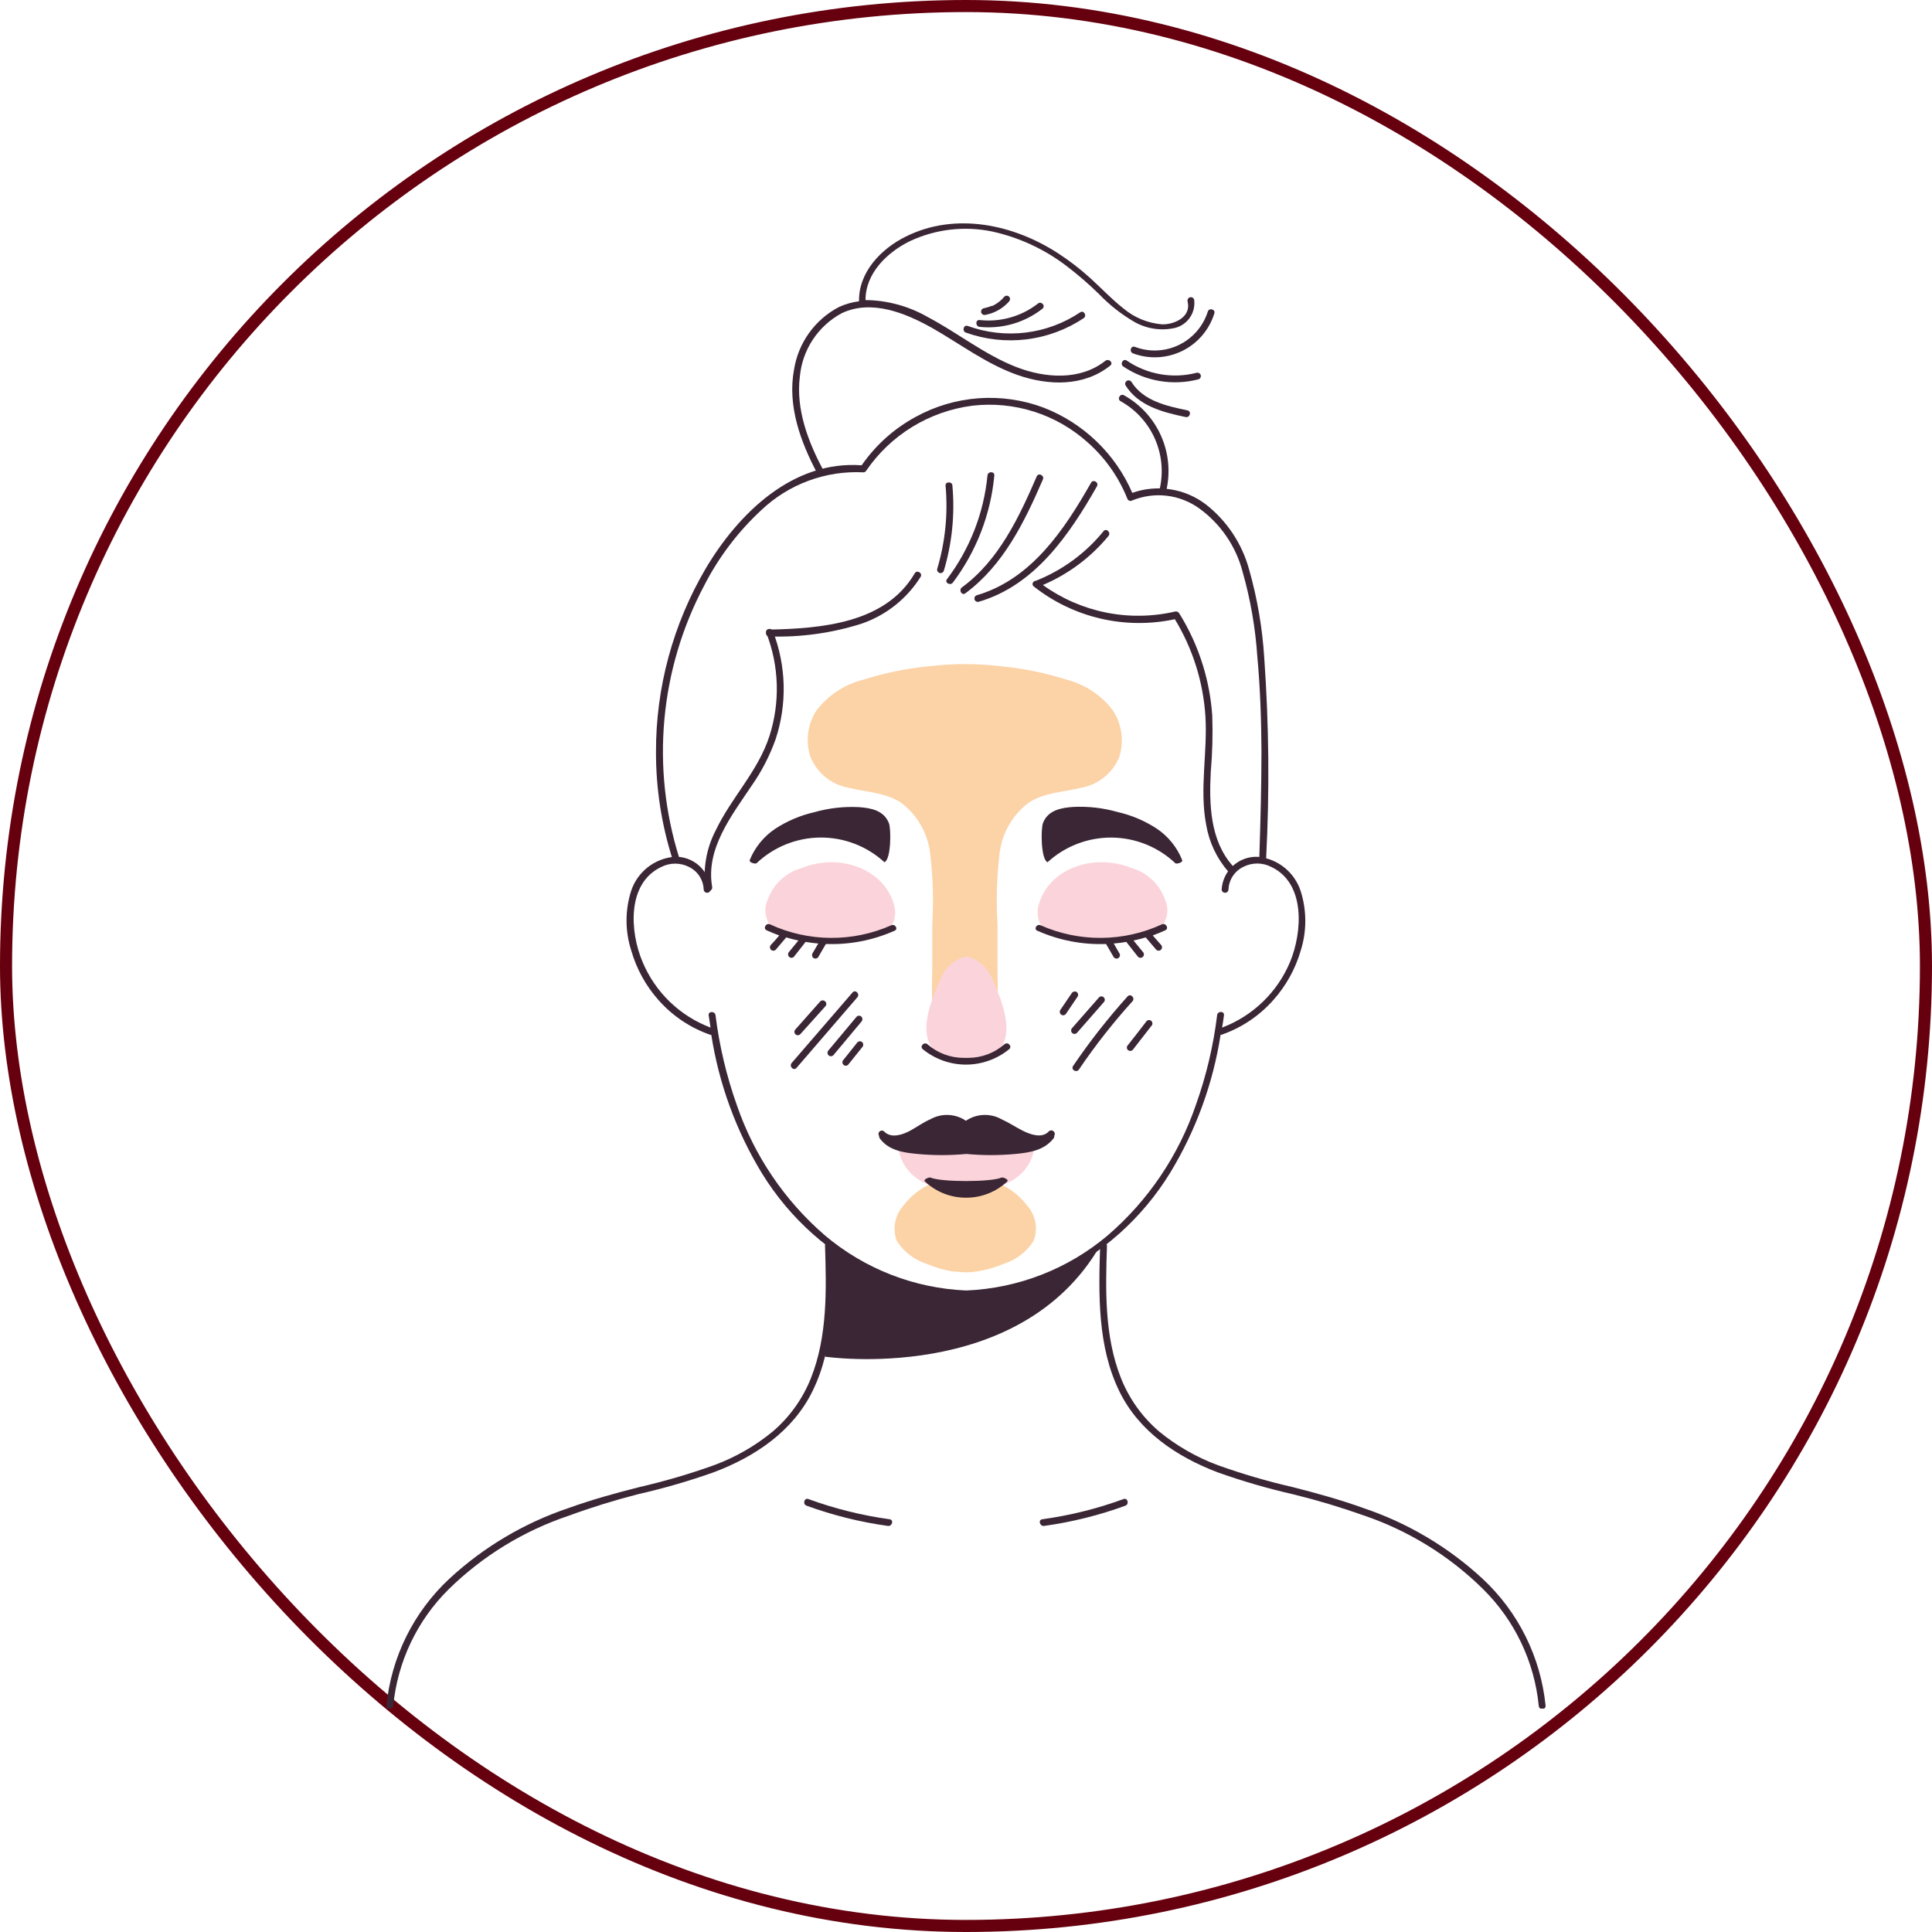 <svg width="160" height="160" viewBox="0 0 160 160" fill="none" xmlns="http://www.w3.org/2000/svg">
<rect x="0.5" y="0.5" width="159" height="159" rx="79.5" stroke="#66000E"/>
<g clip-path="url(#clip0_797_12311)">
<path d="M92.669 62.752C92.391 63.398 91.957 63.964 91.405 64.399C90.853 64.834 90.202 65.124 89.51 65.244C88.073 65.601 86.49 65.632 85.209 66.463C84.545 66.959 83.988 67.583 83.572 68.3C83.156 69.016 82.889 69.809 82.787 70.631C82.548 72.599 82.489 74.583 82.608 76.561C82.608 77.71 82.608 78.89 82.608 80.016C82.608 81.141 82.662 82.22 82.608 83.322C82.627 83.741 82.563 84.159 82.419 84.552C82.275 84.945 82.055 85.305 81.77 85.612C81.528 85.85 81.224 86.014 80.893 86.086C80.561 86.157 80.217 86.133 79.899 86.016C79.581 86.132 79.236 86.156 78.905 86.085C78.574 86.013 78.27 85.849 78.028 85.612C77.743 85.306 77.524 84.945 77.383 84.551C77.241 84.158 77.181 83.74 77.205 83.322C77.158 82.22 77.205 81.11 77.205 80.016V76.561C77.328 74.583 77.268 72.598 77.026 70.631C76.924 69.809 76.657 69.016 76.241 68.3C75.825 67.583 75.268 66.959 74.604 66.463C73.331 65.632 71.74 65.601 70.303 65.244C69.611 65.123 68.96 64.832 68.409 64.397C67.857 63.962 67.423 63.397 67.144 62.752C66.92 62.114 66.844 61.432 66.922 60.76C67 60.088 67.23 59.442 67.594 58.871C68.555 57.594 69.925 56.684 71.476 56.294C73.178 55.752 74.931 55.385 76.708 55.2L77.779 55.091C79.2 54.967 80.629 54.967 82.049 55.091L83.113 55.2C84.892 55.384 86.648 55.751 88.353 56.294C89.888 56.69 91.242 57.599 92.188 58.871C92.555 59.441 92.789 60.085 92.872 60.757C92.955 61.429 92.886 62.111 92.669 62.752Z" fill="#FCD2A7"/>
<path d="M85.589 102.782C85.019 103.671 84.157 104.333 83.151 104.653C82.431 104.956 81.678 105.172 80.908 105.297C80.298 105.394 79.677 105.394 79.068 105.297H78.889C78.153 105.174 77.433 104.963 76.747 104.668C75.729 104.347 74.856 103.68 74.278 102.782C74.088 102.291 74.038 101.757 74.132 101.24C74.227 100.722 74.463 100.24 74.814 99.848C75.402 99.063 76.182 98.441 77.079 98.041C77.976 97.642 78.96 97.478 79.937 97.566C80.916 97.479 81.901 97.643 82.799 98.043C83.697 98.442 84.478 99.063 85.069 99.848C85.419 100.241 85.654 100.723 85.746 101.241C85.838 101.759 85.783 102.293 85.589 102.782Z" fill="#FCD2A7"/>
<path d="M68.324 112.353C68.324 112.353 84.433 114.736 91.109 103.155C91.109 103.155 85.675 107.401 80.124 107.238C74.574 107.075 68.891 103.155 68.891 103.155L68.324 112.353Z" fill="#3A2635"/>
<path d="M73.976 74.722C74.182 75.264 74.182 75.864 73.976 76.406C73.847 76.643 73.673 76.851 73.462 77.019C73.251 77.187 73.009 77.311 72.75 77.384C71.433 77.839 70.042 78.041 68.651 77.982C67.93 77.966 67.211 77.896 66.5 77.772C65.841 77.697 65.194 77.537 64.575 77.299C64.079 77.057 63.697 76.632 63.51 76.113C63.323 75.594 63.346 75.022 63.574 74.52C63.792 73.895 64.157 73.332 64.638 72.877C65.119 72.422 65.701 72.088 66.337 71.904C66.923 71.663 67.54 71.506 68.169 71.439C70.568 71.175 73.177 72.323 73.976 74.722Z" fill="#FBD4DB"/>
<path d="M86.086 74.722C85.878 75.261 85.878 75.859 86.086 76.398C86.214 76.636 86.389 76.846 86.6 77.015C86.81 77.184 87.053 77.31 87.312 77.384C88.629 77.838 90.02 78.041 91.411 77.982C92.135 77.962 92.856 77.892 93.57 77.772C94.226 77.693 94.87 77.534 95.487 77.299C95.983 77.055 96.366 76.628 96.552 76.108C96.739 75.588 96.716 75.016 96.489 74.512C96.272 73.891 95.911 73.331 95.436 72.876C94.961 72.422 94.385 72.086 93.756 71.896C93.169 71.66 92.553 71.506 91.924 71.438C89.494 71.174 86.885 72.315 86.086 74.722Z" fill="#FBD4DB"/>
<path d="M80.124 87.847H79.938C75.016 87.739 76.949 83.151 77.904 81.079C78.054 80.672 78.291 80.302 78.598 79.995C78.905 79.688 79.274 79.452 79.681 79.301C79.804 79.268 79.928 79.242 80.054 79.224C80.165 79.24 80.274 79.266 80.38 79.301C80.784 79.449 81.151 79.681 81.458 79.983C81.764 80.284 82.003 80.647 82.158 81.048C83.121 83.151 85.046 87.739 80.124 87.847Z" fill="#FBD4DB"/>
<path d="M85.674 94.857C85.674 94.911 85.674 98.591 80.038 98.637C74.402 98.684 74.387 94.903 74.387 94.857H85.674Z" fill="#FBD4DB"/>
<path d="M73.805 76.631C72.223 77.331 70.511 77.686 68.781 77.672C67.052 77.659 65.345 77.278 63.775 76.553C63.449 76.398 63.161 76.887 63.487 77.043C63.813 77.198 64.178 77.338 64.535 77.469C64.302 77.741 64.077 78.013 63.844 78.246C63.793 78.3 63.764 78.373 63.764 78.448C63.764 78.522 63.793 78.595 63.844 78.649C63.898 78.702 63.971 78.732 64.046 78.732C64.122 78.732 64.194 78.702 64.248 78.649L65.11 77.632C65.444 77.733 65.777 77.819 66.119 77.889L65.343 78.836C65.293 78.891 65.266 78.963 65.265 79.037C65.267 79.112 65.295 79.183 65.343 79.239C65.397 79.292 65.469 79.322 65.544 79.322C65.62 79.322 65.693 79.292 65.746 79.239L66.717 78.005C67.066 78.067 67.415 78.106 67.765 78.137L67.284 78.96C67.248 79.025 67.239 79.102 67.258 79.174C67.277 79.246 67.322 79.308 67.384 79.348C67.45 79.385 67.526 79.395 67.599 79.376C67.671 79.358 67.734 79.311 67.773 79.247L68.394 78.176C70.341 78.251 72.28 77.879 74.061 77.089C74.426 76.965 74.138 76.476 73.805 76.631Z" fill="#3A2635"/>
<path d="M73.247 71.407C71.798 70.076 69.898 69.345 67.931 69.361C65.964 69.377 64.077 70.139 62.65 71.493C62.564 71.57 62.005 71.438 62.091 71.221C62.523 70.165 63.261 69.262 64.21 68.628C65.198 67.986 66.291 67.523 67.44 67.262C68.635 66.922 69.878 66.78 71.12 66.843C72.129 66.913 73.2 67.115 73.612 68.163C73.806 68.628 73.806 71.159 73.247 71.407Z" fill="#3A2635"/>
<path d="M68.891 103.154C68.891 102.79 68.309 102.79 68.324 103.154C68.441 106.81 68.534 110.653 67.167 114.107C66.487 115.83 65.394 117.36 63.984 118.562C62.533 119.753 60.893 120.692 59.133 121.341C57.115 122.064 55.057 122.668 52.968 123.15C50.965 123.654 48.978 124.206 47.045 124.904C43.401 126.133 40.058 128.117 37.232 130.726C34.261 133.484 32.4 137.233 32 141.267C32 141.632 32.536 141.624 32.567 141.267C32.923 137.61 34.549 134.193 37.163 131.611C39.965 128.862 43.355 126.784 47.076 125.533C48.97 124.839 50.898 124.24 52.852 123.74C54.99 123.255 57.098 122.643 59.163 121.908C62.533 120.627 65.654 118.539 67.284 115.217C69.108 111.522 69.023 107.199 68.891 103.154Z" fill="#3A2635"/>
<path d="M73.682 125.82C71.382 125.503 69.123 124.941 66.943 124.144C66.602 124.019 66.454 124.571 66.796 124.695C68.976 125.49 71.235 126.052 73.534 126.371C73.883 126.418 74.039 125.875 73.682 125.82Z" fill="#3A2635"/>
<path d="M86.188 76.631C87.769 77.331 89.482 77.686 91.211 77.672C92.941 77.659 94.647 77.278 96.218 76.553C96.544 76.398 96.839 76.887 96.505 77.043C96.171 77.198 95.814 77.338 95.465 77.469L96.148 78.246C96.175 78.272 96.196 78.303 96.21 78.337C96.225 78.371 96.232 78.408 96.233 78.445C96.233 78.482 96.226 78.519 96.212 78.553C96.198 78.588 96.178 78.619 96.152 78.645C96.126 78.672 96.095 78.693 96.061 78.708C96.027 78.722 95.99 78.73 95.953 78.73C95.916 78.731 95.879 78.724 95.844 78.71C95.81 78.696 95.779 78.675 95.752 78.649L94.883 77.632C94.549 77.733 94.215 77.819 93.873 77.889L94.65 78.836C94.701 78.891 94.731 78.962 94.735 79.037C94.734 79.113 94.703 79.185 94.65 79.239C94.596 79.292 94.523 79.322 94.448 79.322C94.372 79.322 94.3 79.292 94.246 79.239L93.276 78.005C92.934 78.067 92.585 78.106 92.235 78.137L92.709 78.96C92.728 78.992 92.741 79.027 92.747 79.064C92.752 79.101 92.75 79.139 92.741 79.175C92.731 79.211 92.715 79.245 92.692 79.275C92.669 79.305 92.641 79.329 92.608 79.348C92.543 79.385 92.466 79.395 92.393 79.376C92.321 79.358 92.259 79.311 92.22 79.247L91.599 78.176C89.652 78.251 87.713 77.879 85.932 77.089C85.567 76.965 85.854 76.476 86.188 76.631Z" fill="#3A2635"/>
<path d="M107.722 78.719C107.28 80.241 106.503 81.644 105.447 82.826C104.284 84.137 102.803 85.126 101.146 85.698H101.084C100.455 89.743 99.036 93.626 96.908 97.124C94.588 100.908 91.201 103.921 87.172 105.786C84.916 106.795 82.485 107.356 80.015 107.44H79.976C77.51 107.358 75.082 106.802 72.826 105.802C68.793 103.941 65.402 100.927 63.083 97.139C60.957 93.637 59.538 89.753 58.907 85.705H58.844C57.188 85.134 55.706 84.144 54.544 82.833C53.489 81.649 52.715 80.243 52.277 78.719C51.757 77.104 51.757 75.367 52.277 73.752C52.534 72.991 53.008 72.322 53.639 71.826C54.27 71.329 55.032 71.028 55.832 70.957C56.21 70.938 56.588 70.994 56.944 71.122C57.301 71.25 57.628 71.447 57.908 71.701C58.188 71.956 58.415 72.263 58.575 72.606C58.736 72.948 58.828 73.319 58.844 73.697C58.833 73.764 58.799 73.825 58.747 73.869C58.695 73.913 58.629 73.937 58.561 73.937C58.493 73.937 58.427 73.913 58.375 73.869C58.324 73.825 58.289 73.764 58.278 73.697C58.269 73.299 58.151 72.91 57.936 72.575C57.721 72.239 57.417 71.97 57.059 71.796C56.704 71.615 56.312 71.522 55.914 71.522C55.516 71.522 55.124 71.615 54.769 71.796C51.889 73.146 52.16 77.19 53.216 79.666C53.736 80.907 54.502 82.029 55.47 82.963C56.438 83.897 57.586 84.624 58.844 85.1C58.79 84.758 58.736 84.417 58.689 84.075C58.643 83.734 59.209 83.718 59.256 84.075C59.573 86.61 60.164 89.104 61.018 91.511C62.451 95.698 64.973 99.427 68.323 102.316C71.611 105.089 75.726 106.692 80.023 106.873C84.322 106.694 88.44 105.091 91.73 102.316C95.084 99.43 97.606 95.7 99.035 91.511C99.896 89.106 100.487 86.612 100.797 84.075C100.836 83.718 101.403 83.71 101.364 84.075C101.325 84.44 101.263 84.758 101.208 85.1C102.467 84.624 103.615 83.897 104.583 82.963C105.551 82.029 106.317 80.907 106.837 79.666C107.862 77.19 108.133 73.146 105.284 71.796C104.924 71.609 104.525 71.512 104.12 71.512C103.714 71.512 103.315 71.609 102.955 71.796C102.598 71.971 102.295 72.241 102.08 72.576C101.866 72.912 101.747 73.299 101.736 73.697C101.725 73.764 101.691 73.825 101.639 73.869C101.587 73.913 101.521 73.937 101.453 73.937C101.385 73.937 101.319 73.913 101.267 73.869C101.215 73.825 101.181 73.764 101.17 73.697C101.206 72.934 101.543 72.218 102.108 71.704C102.673 71.19 103.419 70.921 104.182 70.957C104.982 71.035 105.743 71.345 106.37 71.848C106.997 72.351 107.464 73.026 107.714 73.79C108.225 75.393 108.228 77.115 107.722 78.719Z" fill="#3A2635"/>
<path d="M83.416 97.845C82.496 98.708 81.283 99.188 80.023 99.188H79.984C78.726 99.189 77.515 98.709 76.6 97.845C76.421 97.682 76.941 97.473 77.058 97.519C77.919 97.907 82.08 97.907 82.95 97.519C83.058 97.473 83.579 97.682 83.416 97.845Z" fill="#3A2635"/>
<path d="M87.298 94.081C87.307 94.115 87.308 94.15 87.3 94.184C87.291 94.218 87.275 94.249 87.252 94.275C86.475 95.269 85.272 95.455 84.1 95.564C82.747 95.692 81.385 95.692 80.032 95.564C78.679 95.692 77.317 95.692 75.964 95.564C74.792 95.455 73.581 95.269 72.859 94.275C72.837 94.248 72.822 94.217 72.814 94.183C72.805 94.15 72.805 94.115 72.812 94.081C72.767 94.022 72.747 93.948 72.756 93.874C72.766 93.801 72.804 93.734 72.863 93.689C72.921 93.644 72.996 93.624 73.069 93.633C73.143 93.642 73.209 93.681 73.255 93.739C73.845 94.306 74.807 93.949 75.389 93.631C75.972 93.312 76.43 92.963 77.051 92.691C77.504 92.437 78.02 92.314 78.54 92.336C79.059 92.358 79.562 92.524 79.993 92.816C80.425 92.524 80.93 92.358 81.451 92.336C81.971 92.314 82.488 92.437 82.943 92.691C83.549 92.963 84.092 93.336 84.682 93.631C85.272 93.926 86.235 94.306 86.817 93.739C86.862 93.675 86.931 93.632 87.008 93.619C87.085 93.606 87.165 93.624 87.228 93.669C87.292 93.715 87.335 93.784 87.349 93.861C87.362 93.938 87.344 94.017 87.298 94.081Z" fill="#3A2635"/>
<path d="M83.58 86.885C82.57 87.713 81.303 88.166 79.997 88.166C78.691 88.166 77.425 87.713 76.414 86.885C76.143 86.637 76.546 86.241 76.818 86.489C77.639 87.207 78.693 87.604 79.784 87.607H80.211C81.305 87.601 82.36 87.201 83.184 86.481C83.456 86.241 83.852 86.637 83.58 86.885Z" fill="#3A2635"/>
<path d="M86.753 71.407C88.201 70.079 90.099 69.349 92.064 69.364C94.03 69.38 95.916 70.141 97.342 71.493C97.427 71.57 97.987 71.438 97.901 71.221C97.474 70.157 96.735 69.248 95.782 68.613C94.794 67.97 93.701 67.508 92.552 67.247C91.357 66.906 90.114 66.765 88.873 66.827C87.863 66.897 86.792 67.099 86.38 68.147C86.186 68.628 86.194 71.159 86.753 71.407Z" fill="#3A2635"/>
<path d="M91.109 103.155C91.12 103.088 91.155 103.027 91.207 102.983C91.259 102.939 91.325 102.915 91.393 102.915C91.461 102.915 91.526 102.939 91.578 102.983C91.63 103.027 91.665 103.088 91.676 103.155C91.552 106.811 91.459 110.653 92.825 114.107C93.505 115.83 94.598 117.36 96.008 118.563C97.46 119.751 99.1 120.69 100.86 121.342C102.88 122.065 104.941 122.669 107.032 123.15C109.027 123.655 111.014 124.206 112.947 124.904C116.591 126.134 119.935 128.117 122.76 130.726C125.734 133.483 127.597 137.232 128 141.267C128 141.632 127.457 141.624 127.433 141.267C127.071 137.61 125.443 134.195 122.83 131.611C120.032 128.846 116.642 126.755 112.916 125.494C111.021 124.821 109.093 124.243 107.14 123.763C105.005 123.277 102.9 122.665 100.837 121.931C97.467 120.651 94.339 118.563 92.709 115.24C90.884 111.522 90.977 107.199 91.109 103.155Z" fill="#3A2635"/>
<path d="M86.312 125.82C88.612 125.504 90.871 124.942 93.05 124.144C93.392 124.019 93.539 124.571 93.198 124.695C91.02 125.49 88.764 126.052 86.467 126.371C86.11 126.418 85.955 125.875 86.312 125.82Z" fill="#3A2635"/>
<path d="M64.008 52.273C63.876 51.939 63.333 52.079 63.465 52.421C64.528 55.153 64.618 58.168 63.721 60.959C62.782 63.87 60.569 66.043 59.273 68.768C58.498 70.254 58.202 71.943 58.426 73.604C58.489 73.961 59.04 73.805 58.978 73.448C58.426 70.297 60.585 67.557 62.223 65.104C63.064 63.907 63.74 62.601 64.233 61.223C65.197 58.304 65.118 55.14 64.008 52.273Z" fill="#3A2635"/>
<path d="M104.702 54.517C104.549 52.026 104.127 49.558 103.444 47.158C102.864 45.031 101.615 43.148 99.881 41.786C99.024 41.129 98.016 40.696 96.949 40.527C95.882 40.357 94.79 40.457 93.771 40.816C93.075 39.209 92.065 37.757 90.802 36.545C89.538 35.332 88.046 34.383 86.412 33.753C84.695 33.111 82.86 32.849 81.032 32.983C79.205 33.117 77.427 33.644 75.823 34.529C74.041 35.496 72.512 36.868 71.359 38.534C65.645 38.115 61.158 42.516 58.449 47.072C55.732 51.69 54.308 56.953 54.326 62.31C54.324 65.315 54.787 68.303 55.7 71.166C55.809 71.516 56.36 71.368 56.244 71.019C55.084 67.316 54.669 63.421 55.024 59.557C55.378 55.694 56.495 51.938 58.309 48.508C59.515 46.148 61.129 44.02 63.075 42.221C64.197 41.162 65.522 40.341 66.97 39.808C68.417 39.274 69.958 39.039 71.499 39.116C71.548 39.117 71.596 39.104 71.638 39.08C71.68 39.055 71.716 39.019 71.739 38.977C72.742 37.51 74.045 36.272 75.561 35.345C77.077 34.418 78.772 33.822 80.535 33.597C82.245 33.399 83.977 33.566 85.618 34.086C87.258 34.607 88.77 35.469 90.053 36.617C91.502 37.89 92.632 39.485 93.352 41.274C93.363 41.316 93.383 41.355 93.412 41.387C93.44 41.42 93.475 41.445 93.515 41.462C93.555 41.478 93.598 41.485 93.641 41.482C93.684 41.48 93.726 41.467 93.763 41.445C94.673 41.073 95.663 40.939 96.638 41.057C97.614 41.176 98.543 41.542 99.338 42.12C101.089 43.395 102.348 45.234 102.901 47.329C103.558 49.633 103.969 52.001 104.127 54.392C104.368 56.985 104.453 59.593 104.469 62.193C104.469 65.151 104.384 68.108 104.29 71.066C104.29 71.43 104.842 71.43 104.857 71.066C105.144 65.551 105.092 60.025 104.702 54.517Z" fill="#3A2635"/>
<path d="M75.753 47.484C73.323 51.637 67.99 52.048 63.704 52.142C63.347 52.142 63.34 52.716 63.704 52.708C66.292 52.791 68.875 52.434 71.343 51.653C73.373 50.958 75.102 49.588 76.242 47.771C76.428 47.453 75.931 47.166 75.753 47.484Z" fill="#3A2635"/>
<path d="M78.874 40.218C78.874 39.861 78.276 39.861 78.307 40.218C78.519 42.547 78.282 44.895 77.609 47.135C77.598 47.204 77.614 47.275 77.653 47.334C77.692 47.393 77.751 47.435 77.819 47.454C77.886 47.472 77.959 47.464 78.022 47.433C78.085 47.401 78.134 47.347 78.16 47.282C78.846 44.995 79.089 42.597 78.874 40.218Z" fill="#3A2635"/>
<path d="M81.778 39.381C81.474 42.497 80.313 45.468 78.424 47.966C78.199 48.253 78.696 48.532 78.913 48.245C80.858 45.666 82.046 42.596 82.345 39.381C82.376 39.016 81.809 39.016 81.778 39.381Z" fill="#3A2635"/>
<path d="M85.869 39.427C84.394 42.834 82.717 46.413 79.658 48.648C79.371 48.866 79.658 49.355 79.945 49.137C83.097 46.809 84.844 43.23 86.365 39.714C86.521 39.38 86.016 39.132 85.869 39.427Z" fill="#3A2635"/>
<path d="M90.356 39.978C88.151 43.859 85.418 47.965 80.9 49.293C80.828 49.313 80.767 49.362 80.731 49.427C80.695 49.493 80.686 49.57 80.706 49.642C80.727 49.714 80.775 49.775 80.841 49.812C80.906 49.848 80.984 49.857 81.055 49.836C85.713 48.478 88.563 44.271 90.845 40.273C91.023 39.947 90.534 39.66 90.356 39.978Z" fill="#3A2635"/>
<path d="M102.11 71.733C100.208 69.622 100.13 66.603 100.27 63.925C100.405 62.376 100.446 60.821 100.394 59.267C100.296 57.85 100.036 56.449 99.618 55.091C99.151 53.573 98.488 52.122 97.646 50.775C97.611 50.723 97.561 50.682 97.503 50.659C97.445 50.635 97.381 50.63 97.32 50.644C95.443 51.08 93.494 51.109 91.605 50.73C89.716 50.352 87.929 49.573 86.366 48.447C88.477 47.549 90.341 46.157 91.8 44.387C92.025 44.108 91.629 43.704 91.396 43.983C89.91 45.814 87.977 47.23 85.784 48.097C85.566 48.097 85.395 48.392 85.605 48.563C87.234 49.849 89.126 50.759 91.147 51.229C93.168 51.698 95.268 51.716 97.296 51.28C98.775 53.715 99.644 56.471 99.827 59.314C100.014 62.31 99.323 65.322 99.889 68.295C100.128 69.732 100.76 71.075 101.714 72.176C101.954 72.424 102.358 72.021 102.11 71.733Z" fill="#3A2635"/>
<path d="M98.895 24.819C98.875 24.747 98.828 24.685 98.763 24.648C98.698 24.611 98.621 24.601 98.549 24.621C98.477 24.64 98.416 24.688 98.379 24.753C98.342 24.817 98.332 24.894 98.351 24.966C98.677 26.239 97.264 26.891 96.224 26.86C95.05 26.761 93.935 26.3 93.034 25.541C92.048 24.764 91.209 23.864 90.293 23.033C89.471 22.287 88.591 21.607 87.661 21C83.958 18.578 79.122 17.546 75.023 19.587C72.973 20.596 71.095 22.537 71.141 24.951C70.555 25.024 69.984 25.189 69.449 25.44C68.477 25.955 67.638 26.688 66.998 27.583C66.358 28.477 65.935 29.508 65.761 30.594C65.195 33.59 66.297 36.602 67.687 39.21C67.857 39.536 68.346 39.249 68.176 38.923C66.926 36.594 65.893 33.877 66.243 31.16C66.346 30.071 66.717 29.025 67.323 28.113C67.928 27.202 68.749 26.454 69.713 25.936C72.181 24.764 75.015 25.936 77.212 27.171C79.541 28.498 81.715 30.159 84.261 31.052C86.807 31.944 89.75 32.038 91.947 30.276C92.234 30.05 91.83 29.654 91.543 29.88C89.439 31.541 86.543 31.316 84.176 30.4C81.536 29.375 79.308 27.559 76.816 26.247C75.25 25.35 73.481 24.869 71.677 24.85C71.677 22.599 73.509 20.86 75.411 19.944C77.517 18.973 79.878 18.701 82.149 19.168C84.407 19.661 86.528 20.647 88.36 22.055C89.303 22.775 90.2 23.553 91.046 24.384C91.859 25.229 92.781 25.962 93.787 26.565C94.84 27.219 96.11 27.431 97.319 27.155C97.822 27.027 98.261 26.718 98.552 26.287C98.842 25.856 98.964 25.334 98.895 24.819Z" fill="#3A2635"/>
<path d="M100.022 25.812C99.832 26.41 99.522 26.963 99.11 27.437C98.699 27.911 98.195 28.296 97.629 28.569C97.064 28.841 96.449 28.995 95.822 29.022C95.195 29.049 94.569 28.947 93.982 28.723C93.641 28.599 93.493 29.142 93.835 29.266C94.493 29.511 95.193 29.619 95.894 29.584C96.595 29.548 97.282 29.371 97.912 29.061C98.542 28.752 99.102 28.317 99.558 27.784C100.014 27.25 100.357 26.63 100.565 25.959C100.682 25.61 100.131 25.463 100.022 25.812Z" fill="#3A2635"/>
<path d="M99.098 30.873C98.118 31.125 97.095 31.166 96.097 30.992C95.1 30.818 94.151 30.433 93.314 29.864C93.012 29.654 92.724 30.144 93.027 30.353C93.929 30.959 94.948 31.366 96.019 31.55C97.089 31.733 98.186 31.688 99.238 31.417C99.31 31.398 99.371 31.352 99.409 31.288C99.447 31.224 99.458 31.147 99.44 31.075C99.421 31.003 99.375 30.941 99.311 30.903C99.246 30.866 99.17 30.855 99.098 30.873Z" fill="#3A2635"/>
<path d="M98.344 33.986C96.636 33.629 94.672 33.21 93.686 31.603C93.643 31.55 93.582 31.515 93.515 31.503C93.448 31.491 93.378 31.503 93.32 31.538C93.261 31.573 93.216 31.627 93.194 31.692C93.171 31.756 93.172 31.826 93.197 31.89C94.269 33.629 96.303 34.141 98.189 34.537C98.546 34.615 98.701 34.063 98.344 33.986Z" fill="#3A2635"/>
<path d="M93.088 32.736C92.77 32.557 92.482 33.046 92.801 33.225C94.058 33.923 95.053 35.01 95.637 36.324C96.221 37.638 96.362 39.105 96.038 40.506C95.953 40.855 96.496 41.01 96.581 40.653C96.938 39.133 96.79 37.538 96.16 36.11C95.529 34.681 94.451 33.497 93.088 32.736Z" fill="#3A2635"/>
<path d="M89.456 25.866C88.101 26.773 86.551 27.347 84.933 27.543C83.314 27.738 81.672 27.55 80.14 26.992C79.799 26.868 79.651 27.419 79.985 27.543C81.59 28.119 83.308 28.311 85.001 28.105C86.694 27.899 88.315 27.3 89.736 26.355C90.046 26.154 89.759 25.657 89.456 25.866Z" fill="#3A2635"/>
<path d="M85.931 25.16C84.563 26.213 82.841 26.695 81.125 26.503C80.768 26.464 80.768 27.031 81.125 27.07C82.991 27.262 84.859 26.722 86.334 25.564C86.622 25.3 86.218 24.896 85.931 25.16Z" fill="#3A2635"/>
<path d="M83.571 24.57C83.545 24.544 83.514 24.523 83.48 24.509C83.446 24.495 83.409 24.488 83.373 24.488C83.336 24.488 83.299 24.495 83.265 24.509C83.231 24.523 83.201 24.544 83.175 24.57C82.957 24.832 82.694 25.053 82.398 25.222C82.321 25.261 82.251 25.307 82.173 25.338H82.103L81.987 25.385C81.814 25.445 81.638 25.494 81.459 25.532C81.423 25.541 81.39 25.558 81.36 25.58C81.331 25.602 81.306 25.63 81.287 25.661C81.268 25.693 81.256 25.728 81.251 25.765C81.246 25.801 81.248 25.838 81.257 25.874C81.277 25.947 81.325 26.009 81.39 26.047C81.456 26.084 81.533 26.095 81.606 26.076C82.379 25.933 83.081 25.53 83.594 24.935C83.633 24.881 83.652 24.815 83.648 24.748C83.644 24.682 83.616 24.619 83.571 24.57Z" fill="#3A2635"/>
<path d="M68.331 82.926C68.278 82.876 68.207 82.847 68.133 82.847C68.059 82.847 67.989 82.876 67.935 82.926L65.87 85.255C65.819 85.308 65.791 85.379 65.791 85.453C65.791 85.526 65.819 85.597 65.87 85.651C65.924 85.704 65.996 85.734 66.072 85.734C66.147 85.734 66.22 85.704 66.274 85.651L68.331 83.361C68.362 83.334 68.387 83.301 68.404 83.263C68.422 83.226 68.43 83.185 68.43 83.144C68.43 83.102 68.422 83.062 68.404 83.024C68.387 82.987 68.362 82.953 68.331 82.926Z" fill="#3A2635"/>
<path d="M70.607 82.189L65.561 88.034C65.328 88.314 65.724 88.717 65.965 88.438L70.995 82.6C71.244 82.321 70.848 81.918 70.607 82.189Z" fill="#3A2635"/>
<path d="M71.344 84.2C71.29 84.147 71.218 84.117 71.142 84.117C71.066 84.117 70.994 84.147 70.94 84.2L68.611 86.986C68.56 87.041 68.531 87.113 68.531 87.188C68.531 87.263 68.56 87.335 68.611 87.39C68.665 87.443 68.737 87.473 68.813 87.473C68.888 87.473 68.961 87.443 69.015 87.39L71.344 84.603C71.392 84.547 71.418 84.475 71.418 84.401C71.418 84.327 71.392 84.256 71.344 84.2Z" fill="#3A2635"/>
<path d="M71.414 86.318C71.36 86.265 71.288 86.235 71.212 86.235C71.137 86.235 71.064 86.265 71.01 86.318L69.846 87.778C69.82 87.803 69.799 87.834 69.785 87.868C69.771 87.902 69.764 87.939 69.764 87.975C69.764 88.012 69.771 88.049 69.785 88.083C69.799 88.117 69.82 88.147 69.846 88.173C69.871 88.2 69.902 88.222 69.936 88.237C69.97 88.251 70.007 88.259 70.044 88.259C70.081 88.259 70.118 88.251 70.152 88.237C70.186 88.222 70.216 88.2 70.242 88.173L71.414 86.714C71.463 86.66 71.49 86.589 71.49 86.516C71.49 86.443 71.463 86.373 71.414 86.318Z" fill="#3A2635"/>
<path d="M89.144 82.142C89.078 82.109 89.001 82.103 88.93 82.123C88.858 82.143 88.796 82.188 88.756 82.251L87.801 83.656C87.765 83.722 87.756 83.799 87.776 83.872C87.797 83.945 87.845 84.006 87.91 84.044C87.974 84.081 88.05 84.091 88.121 84.072C88.192 84.053 88.253 84.007 88.29 83.943L89.245 82.53C89.265 82.498 89.278 82.463 89.283 82.426C89.288 82.389 89.286 82.351 89.277 82.315C89.268 82.279 89.251 82.245 89.228 82.215C89.206 82.185 89.177 82.161 89.144 82.142Z" fill="#3A2635"/>
<path d="M91.412 82.6C91.386 82.573 91.356 82.552 91.322 82.537C91.288 82.522 91.251 82.515 91.214 82.515C91.177 82.515 91.14 82.522 91.106 82.537C91.072 82.552 91.041 82.573 91.016 82.6L88.788 85.138C88.735 85.192 88.705 85.265 88.705 85.34C88.705 85.416 88.735 85.488 88.788 85.542C88.814 85.568 88.845 85.589 88.879 85.603C88.913 85.617 88.949 85.624 88.986 85.624C89.023 85.624 89.059 85.617 89.093 85.603C89.127 85.589 89.158 85.568 89.184 85.542C89.929 84.699 90.672 83.85 91.412 82.996C91.438 82.97 91.459 82.939 91.473 82.905C91.487 82.871 91.494 82.835 91.494 82.798C91.494 82.761 91.487 82.725 91.473 82.691C91.459 82.657 91.438 82.626 91.412 82.6Z" fill="#3A2635"/>
<path d="M93.384 82.515C91.748 84.331 90.238 86.258 88.866 88.282C88.664 88.593 89.153 88.872 89.355 88.569C90.698 86.584 92.18 84.696 93.788 82.919C94.029 82.647 93.633 82.243 93.384 82.515Z" fill="#3A2635"/>
<path d="M95.293 84.51C95.228 84.476 95.152 84.468 95.082 84.488C95.011 84.508 94.951 84.555 94.913 84.618C94.401 85.278 93.896 85.946 93.361 86.613C93.341 86.645 93.329 86.68 93.323 86.716C93.318 86.752 93.32 86.79 93.329 86.825C93.339 86.861 93.355 86.894 93.378 86.923C93.401 86.952 93.429 86.976 93.461 86.994C93.526 87.031 93.603 87.041 93.676 87.022C93.749 87.003 93.811 86.957 93.85 86.893L95.402 84.898C95.439 84.832 95.448 84.754 95.427 84.681C95.407 84.609 95.359 84.547 95.293 84.51Z" fill="#3A2635"/>
</g>
<defs>
<clipPath id="clip0_797_12311">
<rect width="96" height="123" fill="white" transform="translate(32 18.5)"/>
</clipPath>
</defs>
</svg>

